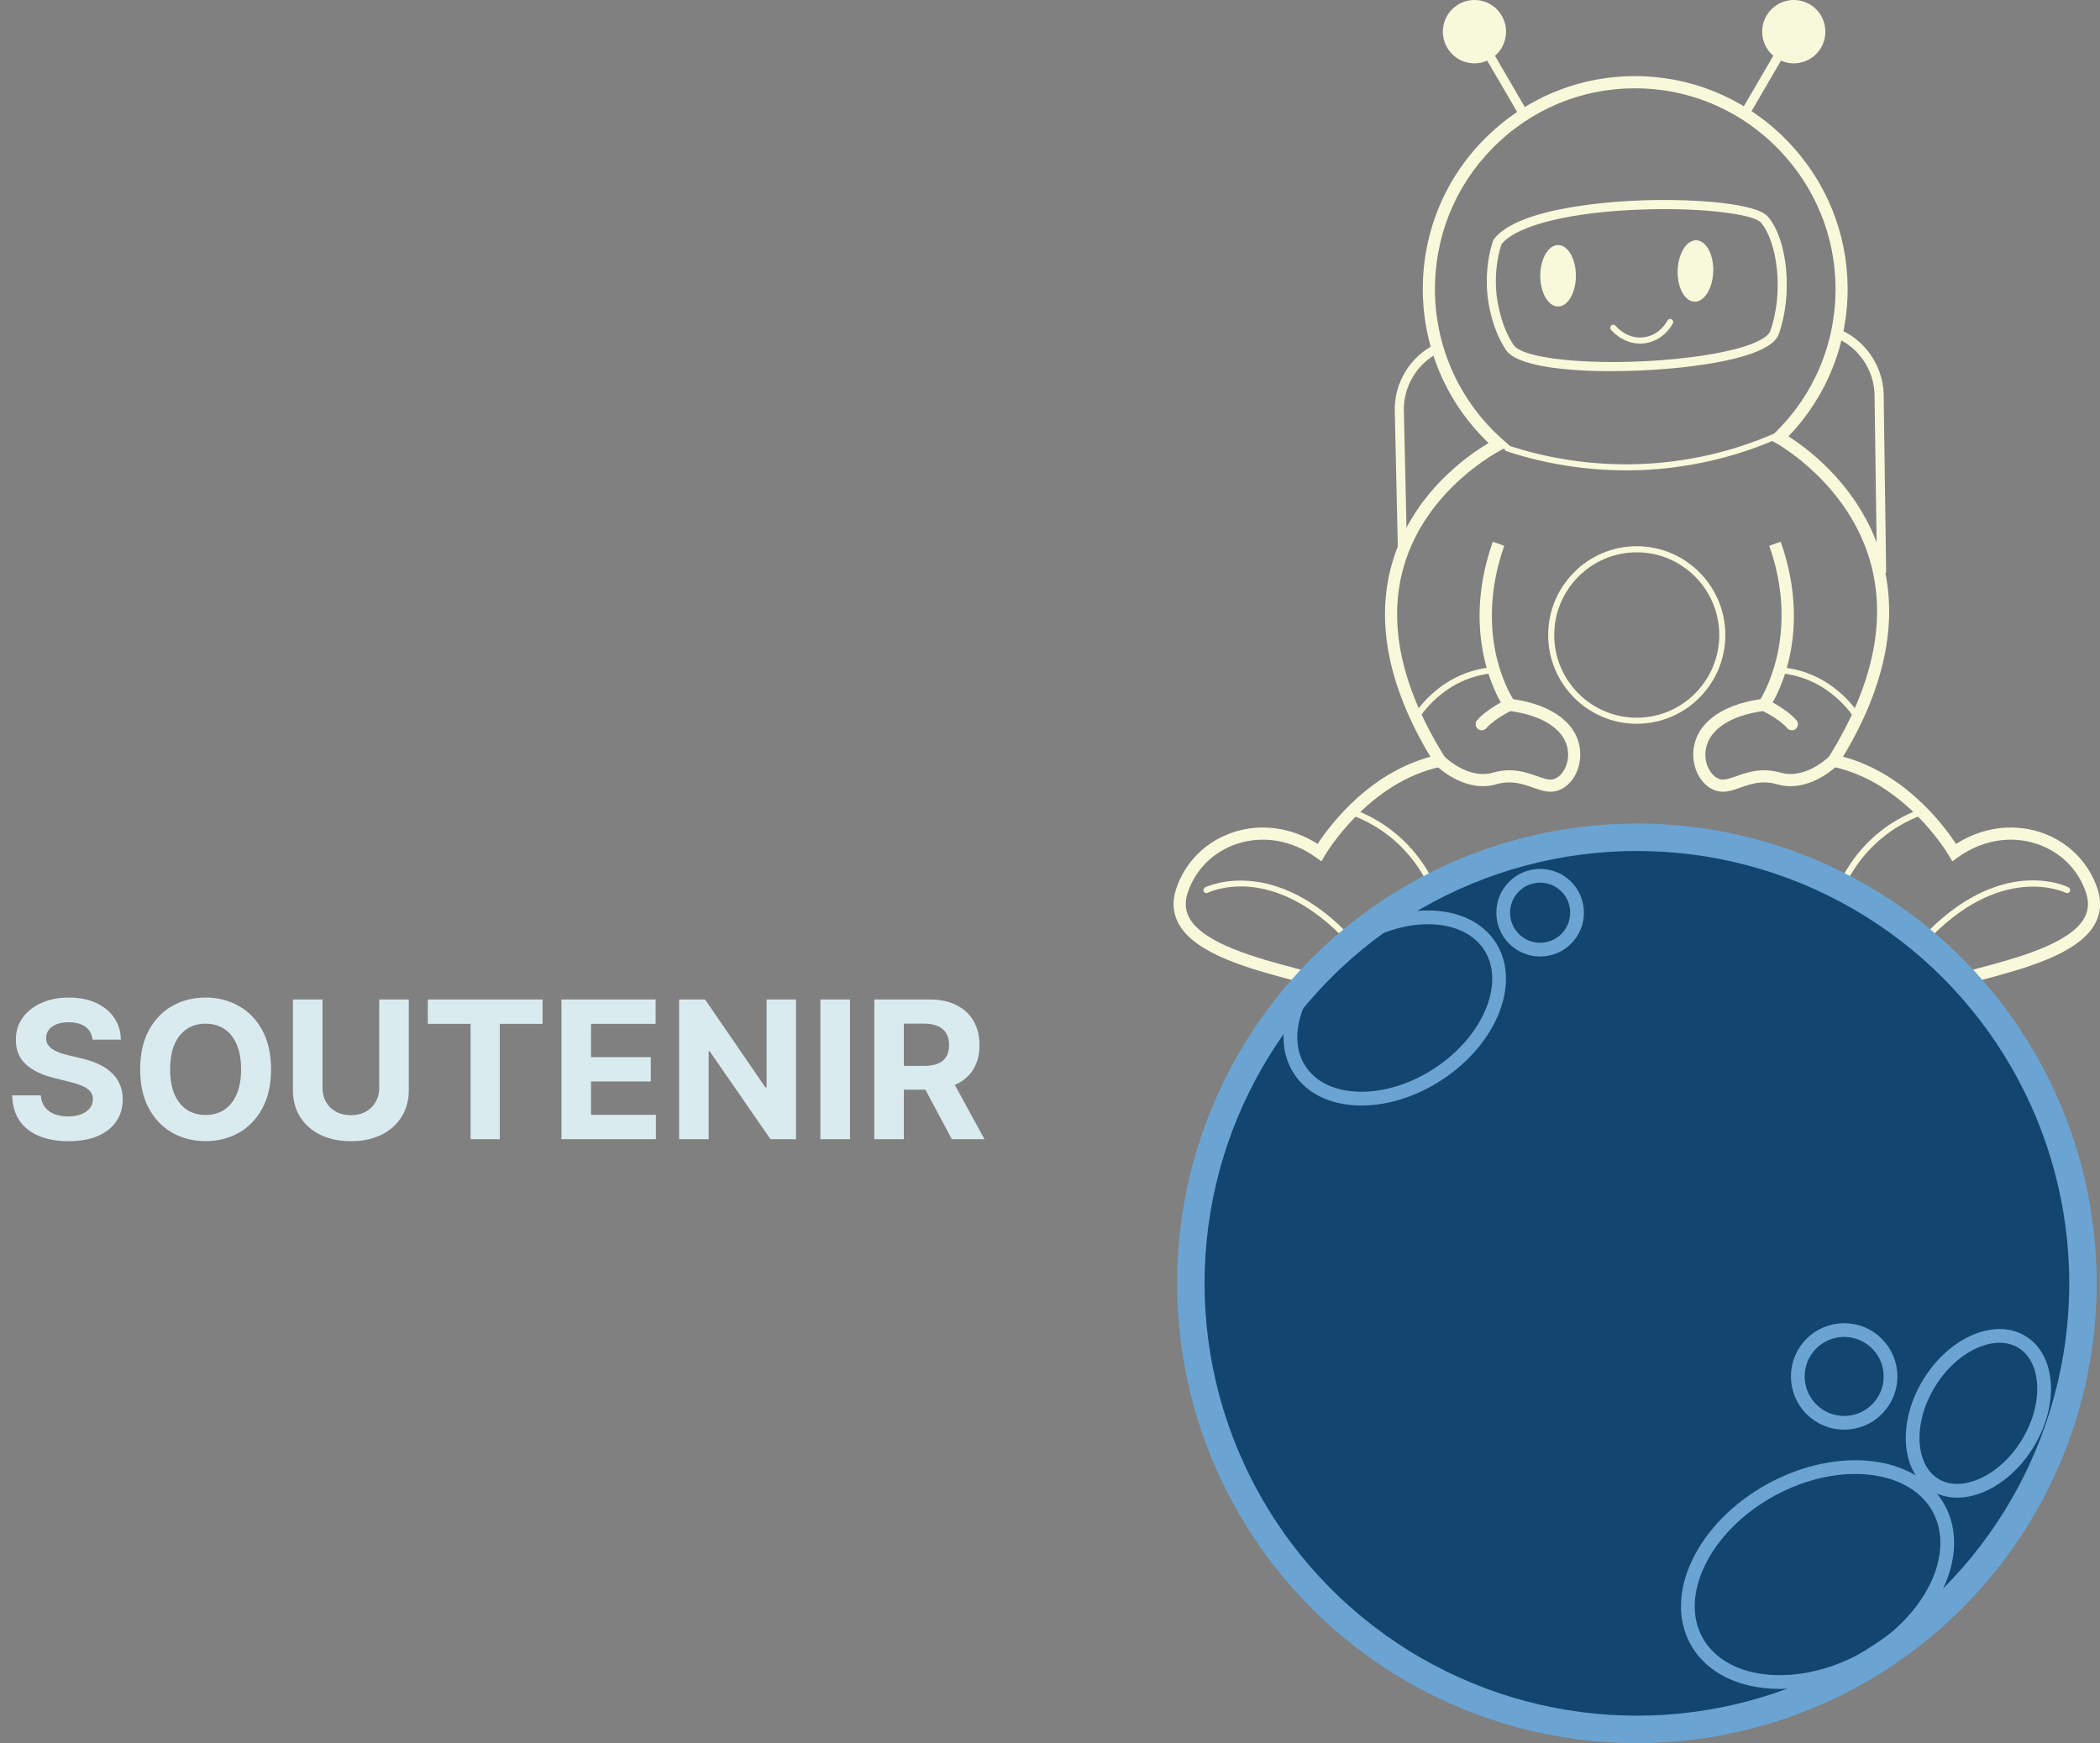 <svg width="306" height="254" viewBox="0 0 306 254" fill="none" xmlns="http://www.w3.org/2000/svg">
<rect x="0" y="0" width="306" height="254" fill="#808080" stroke="none"/>
<path d="M13.481 151.493C13.401 150.691 13.06 150.068 12.457 149.624C11.854 149.179 11.035 148.957 10.001 148.957C9.298 148.957 8.705 149.057 8.221 149.256C7.737 149.448 7.366 149.716 7.107 150.061C6.855 150.406 6.729 150.797 6.729 151.234C6.716 151.599 6.792 151.917 6.958 152.189C7.13 152.461 7.366 152.696 7.664 152.895C7.962 153.087 8.307 153.256 8.698 153.402C9.089 153.541 9.507 153.661 9.951 153.76L11.78 154.197C12.669 154.396 13.484 154.661 14.227 154.993C14.969 155.324 15.612 155.732 16.155 156.216C16.699 156.7 17.12 157.27 17.418 157.926C17.723 158.582 17.879 159.335 17.886 160.183C17.879 161.429 17.561 162.51 16.931 163.425C16.308 164.333 15.406 165.039 14.227 165.543C13.053 166.04 11.638 166.288 9.981 166.288C8.337 166.288 6.905 166.036 5.685 165.533C4.472 165.029 3.524 164.283 2.842 163.295C2.165 162.301 1.811 161.071 1.778 159.607H5.944C5.99 160.289 6.186 160.859 6.531 161.317C6.882 161.768 7.349 162.109 7.933 162.341C8.522 162.566 9.189 162.679 9.931 162.679C10.66 162.679 11.293 162.573 11.83 162.361C12.374 162.149 12.795 161.854 13.093 161.476C13.391 161.098 13.54 160.664 13.54 160.173C13.54 159.716 13.405 159.331 13.133 159.02C12.868 158.708 12.477 158.443 11.96 158.224C11.449 158.006 10.823 157.807 10.08 157.628L7.863 157.071C6.146 156.653 4.79 156 3.796 155.112C2.802 154.224 2.308 153.027 2.315 151.523C2.308 150.29 2.636 149.213 3.299 148.291C3.969 147.37 4.887 146.651 6.053 146.134C7.22 145.616 8.546 145.358 10.03 145.358C11.542 145.358 12.861 145.616 13.988 146.134C15.121 146.651 16.003 147.37 16.633 148.291C17.262 149.213 17.587 150.28 17.607 151.493H13.481ZM39.495 155.818C39.495 158.039 39.074 159.928 38.232 161.486C37.397 163.044 36.257 164.233 34.811 165.055C33.373 165.871 31.756 166.278 29.959 166.278C28.149 166.278 26.525 165.867 25.087 165.045C23.649 164.223 22.512 163.034 21.677 161.476C20.841 159.918 20.424 158.032 20.424 155.818C20.424 153.598 20.841 151.708 21.677 150.151C22.512 148.593 23.649 147.406 25.087 146.591C26.525 145.769 28.149 145.358 29.959 145.358C31.756 145.358 33.373 145.769 34.811 146.591C36.257 147.406 37.397 148.593 38.232 150.151C39.074 151.708 39.495 153.598 39.495 155.818ZM35.13 155.818C35.13 154.38 34.914 153.167 34.483 152.179C34.059 151.191 33.459 150.442 32.684 149.932C31.908 149.421 31 149.166 29.959 149.166C28.918 149.166 28.01 149.421 27.235 149.932C26.459 150.442 25.856 151.191 25.425 152.179C25.001 153.167 24.789 154.38 24.789 155.818C24.789 157.257 25.001 158.47 25.425 159.457C25.856 160.445 26.459 161.194 27.235 161.705C28.01 162.215 28.918 162.47 29.959 162.47C31 162.47 31.908 162.215 32.684 161.705C33.459 161.194 34.059 160.445 34.483 159.457C34.914 158.47 35.13 157.257 35.13 155.818ZM55.262 145.636H59.568V158.861C59.568 160.346 59.213 161.645 58.504 162.759C57.801 163.872 56.816 164.741 55.55 165.364C54.284 165.98 52.809 166.288 51.126 166.288C49.435 166.288 47.957 165.98 46.691 165.364C45.425 164.741 44.441 163.872 43.738 162.759C43.035 161.645 42.684 160.346 42.684 158.861V145.636H46.989V158.493C46.989 159.268 47.158 159.958 47.496 160.561C47.841 161.164 48.325 161.638 48.948 161.983C49.571 162.328 50.297 162.5 51.126 162.5C51.961 162.5 52.687 162.328 53.303 161.983C53.926 161.638 54.407 161.164 54.745 160.561C55.09 159.958 55.262 159.268 55.262 158.493V145.636ZM62.334 149.186V145.636H79.059V149.186H72.824V166H68.569V149.186H62.334ZM81.813 166V145.636H95.534V149.186H86.118V154.038H94.829V157.588H86.118V162.45H95.574V166H81.813ZM115.99 145.636V166H112.271L103.412 153.183H103.263V166H98.957V145.636H102.736L111.526 158.443H111.705V145.636H115.99ZM123.853 145.636V166H119.547V145.636H123.853ZM127.395 166V145.636H135.429C136.967 145.636 138.279 145.911 139.366 146.462C140.46 147.005 141.292 147.777 141.862 148.778C142.439 149.773 142.727 150.943 142.727 152.288C142.727 153.641 142.436 154.804 141.852 155.778C141.269 156.746 140.424 157.489 139.317 158.006C138.216 158.523 136.884 158.781 135.32 158.781H129.94V155.321H134.624C135.446 155.321 136.128 155.208 136.672 154.983C137.215 154.758 137.62 154.42 137.885 153.969C138.157 153.518 138.293 152.958 138.293 152.288C138.293 151.612 138.157 151.042 137.885 150.578C137.62 150.114 137.212 149.763 136.662 149.524C136.118 149.279 135.432 149.156 134.604 149.156H131.7V166H127.395ZM138.392 156.733L143.453 166H138.7L133.749 156.733H138.392Z" fill="#DAEBEF"/>
<g clip-path="url(#clip0_1022_555)">
<path d="M238.975 50.068C236.406 50.068 234.81 48.127 234.735 48.038C234.58 47.847 234.611 47.568 234.801 47.413C234.991 47.258 235.27 47.289 235.424 47.48C235.491 47.559 237.052 49.461 239.519 49.146C241.81 48.858 242.858 46.93 242.973 46.713C243.083 46.496 243.353 46.412 243.57 46.522C243.786 46.633 243.871 46.904 243.76 47.121C243.627 47.382 242.367 49.678 239.63 50.028C239.404 50.055 239.188 50.068 238.975 50.068Z" fill="#F8F8DB"/>
<path d="M227.036 44.662C228.469 44.662 229.632 42.657 229.632 40.185C229.632 37.713 228.469 35.709 227.036 35.709C225.602 35.709 224.44 37.713 224.44 40.185C224.44 42.657 225.602 44.662 227.036 44.662Z" fill="#F8F8DB"/>
<path d="M249.644 39.565C249.721 37.094 248.621 35.055 247.188 35.01C245.755 34.966 244.532 36.933 244.455 39.404C244.379 41.875 245.478 43.914 246.911 43.959C248.344 44.003 249.567 42.036 249.644 39.565Z" fill="#F8F8DB"/>
<path d="M234.779 54.088C227.602 54.088 220.934 53.237 219.452 51.012C217.024 47.374 216.724 42.826 216.715 42.631C216.441 39.476 217.016 36.56 217.59 35.022L217.626 34.929L217.688 34.849C221.287 30.138 235.261 29.326 239.457 29.189C247.227 28.936 255.947 29.663 257.579 31.534C260.502 34.884 261.258 42.902 259.197 48.681C258.242 51.367 251.671 52.723 246.325 53.388C242.845 53.818 238.737 54.079 234.779 54.079V54.088ZM220.553 50.272C222.101 52.594 234.783 53.49 246.161 52.076C254.2 51.079 257.521 49.443 257.946 48.242C260.007 42.45 258.923 35.11 256.575 32.416C255.576 31.268 248.474 30.231 239.493 30.523C228.942 30.864 221.035 32.801 218.793 35.584C218.585 36.178 217.719 38.904 218.033 42.534C218.033 42.596 218.329 46.939 220.549 50.272H220.553Z" fill="#F8F8DB"/>
<path d="M236.941 68.537C231.011 68.537 225.024 67.579 219.505 65.744C219.275 65.669 219.147 65.416 219.227 65.186C219.302 64.956 219.554 64.827 219.784 64.907C225.789 66.906 232.369 67.85 238.812 67.624C245.666 67.384 252.516 65.833 258.618 63.13C258.843 63.032 259.104 63.13 259.202 63.355C259.299 63.581 259.202 63.843 258.976 63.941C252.768 66.688 245.807 68.266 238.843 68.51C238.21 68.532 237.578 68.541 236.941 68.541V68.537Z" fill="#F8F8DB"/>
<path d="M203.683 79.612L203.241 60.063C203.082 55.879 205.412 51.979 209.18 50.14L209.759 51.336C206.465 52.945 204.426 56.358 204.568 60.023L205.01 79.581L203.683 79.612Z" fill="#F8F8DB"/>
<path d="M273.511 83.468L273.144 57.377C273.007 53.773 270.752 50.542 267.405 49.169L267.909 47.937C271.738 49.51 274.316 53.202 274.475 57.341L274.842 83.45L273.516 83.468H273.511Z" fill="#F8F8DB"/>
<path d="M265.127 7.299C263.65 9.374 260.772 9.852 258.702 8.372C256.633 6.892 256.155 4.006 257.632 1.932C259.109 -0.142 261.988 -0.621 264.057 0.86C266.127 2.34 266.604 5.225 265.127 7.299Z" fill="#F8F8DB"/>
<path d="M259.868 5.598L253.808 15.991L254.954 16.662L261.013 6.269L259.868 5.598Z" fill="#F8F8DB"/>
<path d="M211.103 7.299C212.58 9.374 215.459 9.852 217.529 8.372C219.598 6.892 220.076 4.006 218.599 1.932C217.122 -0.142 214.243 -0.621 212.173 0.86C210.104 2.34 209.626 5.225 211.103 7.299Z" fill="#F8F8DB"/>
<path d="M216.361 5.602L215.216 6.272L221.275 16.665L222.421 15.995L216.361 5.602Z" fill="#F8F8DB"/>
<path d="M238.498 105.464C231.383 105.464 225.59 99.662 225.59 92.527C225.59 85.391 231.378 79.59 238.498 79.59C245.617 79.59 251.406 85.391 251.406 92.527C251.406 99.662 245.617 105.464 238.498 105.464ZM238.498 80.481C231.869 80.481 226.474 85.888 226.474 92.531C226.474 99.175 231.869 104.582 238.498 104.582C245.126 104.582 250.521 99.175 250.521 92.531C250.521 85.888 245.126 80.481 238.498 80.481Z" fill="#F8F8DB"/>
<path d="M215.901 106.417C215.698 106.417 215.494 106.346 215.331 106.205C214.959 105.885 214.915 105.327 215.229 104.955C216.6 103.337 219.443 101.954 219.563 101.897C220 101.684 220.531 101.87 220.743 102.309C220.956 102.748 220.77 103.279 220.332 103.492C220.305 103.505 217.705 104.773 216.578 106.103C216.401 106.311 216.153 106.413 215.906 106.413L215.901 106.417Z" fill="#F8F8DB"/>
<path d="M206.345 104.959C206.27 104.959 206.19 104.941 206.124 104.897C205.912 104.773 205.841 104.502 205.965 104.29C206.12 104.024 209.834 97.797 217.648 97.207C217.891 97.189 218.103 97.371 218.121 97.615C218.139 97.859 217.957 98.072 217.714 98.089C210.374 98.639 206.761 104.671 206.725 104.733C206.641 104.875 206.495 104.95 206.345 104.95V104.959Z" fill="#F8F8DB"/>
<path d="M196.926 137.698C196.807 137.698 196.688 137.649 196.599 137.552C190.824 131.21 185.526 129.521 182.099 129.224C178.398 128.901 176.015 130.079 175.992 130.093C175.776 130.204 175.51 130.115 175.4 129.898C175.289 129.681 175.378 129.415 175.594 129.304C175.696 129.255 185.752 124.322 197.258 136.958C197.422 137.14 197.408 137.419 197.231 137.583C197.147 137.658 197.041 137.698 196.935 137.698H196.926Z" fill="#F8F8DB"/>
<path d="M210.4 134.83C210.197 134.83 210.011 134.684 209.967 134.476C207.358 121.756 196.917 118.786 196.811 118.755C196.577 118.693 196.435 118.449 196.502 118.21C196.564 117.975 196.807 117.833 197.041 117.895C197.152 117.926 208.11 121.02 210.834 134.294C210.882 134.533 210.727 134.768 210.489 134.817C210.458 134.821 210.427 134.826 210.4 134.826V134.83Z" fill="#F8F8DB"/>
<path d="M251.056 115.365C250.835 115.365 250.61 115.343 250.384 115.299C248.244 114.869 246.639 112.422 246.736 109.732C246.882 105.664 250.53 102.743 256.531 101.874C257.557 100.163 262.058 91.61 257.809 79.524L259.476 78.934C264.53 93.32 258.056 102.809 257.778 103.208L257.552 103.527L257.163 103.576C251.852 104.25 248.615 106.577 248.5 109.799C248.43 111.771 249.597 113.335 250.729 113.566C251.348 113.69 252.131 113.411 253.042 113.092C254.674 112.515 256.708 111.797 259.48 112.591C262.81 113.544 265.989 110.751 266.485 110.291C272.804 100.159 274.878 90.741 272.649 82.298C269.532 70.478 258.874 64.61 258.764 64.552L257.698 63.976L258.565 63.134C264.362 57.514 267.519 49.962 267.462 41.869C267.405 34.401 264.499 27.297 259.272 21.859C254.05 16.421 247.072 13.239 239.625 12.897C231.75 12.534 224.228 15.286 218.448 20.653C212.669 26.016 209.348 33.32 209.105 41.209C208.835 49.953 212.439 58.29 219.001 64.082L219.992 64.956L218.806 65.541C218.696 65.594 207.791 71.098 204.519 82.657C202.189 90.887 204.205 100.181 210.511 110.291C211.002 110.747 214.185 113.544 217.515 112.591C220.288 111.797 222.318 112.515 223.954 113.092C224.865 113.415 225.647 113.69 226.266 113.566C227.398 113.34 228.561 111.771 228.495 109.799C228.38 106.581 225.143 104.254 219.832 103.576L219.443 103.527L219.218 103.208C218.939 102.809 212.465 93.32 217.52 78.934L219.187 79.524C216.71 86.57 217.241 92.354 218.125 95.962C218.882 99.051 220.014 101.121 220.469 101.874C226.47 102.743 230.118 105.664 230.264 109.732C230.361 112.422 228.756 114.869 226.616 115.299C225.519 115.52 224.476 115.148 223.366 114.758C221.897 114.239 220.23 113.65 218.002 114.288C213.385 115.609 209.365 111.647 209.197 111.478L209.127 111.407L209.074 111.323C202.441 100.726 200.34 90.909 202.825 82.147C205.717 71.958 213.898 66.334 216.909 64.561C210.537 58.467 207.062 50.007 207.336 41.151C207.597 32.779 211.117 25.037 217.245 19.35C223.374 13.664 231.356 10.739 239.705 11.125C247.603 11.488 255.005 14.865 260.542 20.627C266.082 26.393 269.164 33.932 269.226 41.852C269.288 50.046 266.233 57.723 260.603 63.586C263.478 65.403 271.57 71.329 274.343 81.819C276.717 90.79 274.555 100.713 267.913 111.323L267.86 111.407L267.789 111.478C267.621 111.647 263.597 115.613 258.985 114.288C256.756 113.65 255.089 114.239 253.621 114.758C252.741 115.068 251.901 115.365 251.047 115.365H251.056Z" fill="#F8F8DB"/>
<path d="M261.099 106.417C260.847 106.417 260.599 106.31 260.427 106.107C259.299 104.777 256.699 103.509 256.672 103.496C256.234 103.283 256.049 102.752 256.261 102.313C256.473 101.874 257.004 101.688 257.442 101.901C257.561 101.958 260.404 103.341 261.775 104.959C262.094 105.331 262.045 105.889 261.674 106.208C261.506 106.35 261.302 106.421 261.103 106.421L261.099 106.417Z" fill="#F8F8DB"/>
<path d="M270.655 104.959C270.504 104.959 270.354 104.879 270.274 104.742C270.239 104.68 266.626 98.648 259.286 98.098C259.042 98.08 258.861 97.868 258.879 97.624C258.897 97.38 259.109 97.198 259.352 97.216C267.166 97.801 270.88 104.032 271.035 104.298C271.159 104.511 271.088 104.781 270.876 104.906C270.805 104.945 270.73 104.968 270.655 104.968V104.959Z" fill="#F8F8DB"/>
<path d="M194.826 144C193.574 144 192.111 143.832 190.448 143.38C189.878 143.225 189.281 143.07 188.67 142.906C182.201 141.195 174.153 139.063 171.725 134.569C170.894 133.031 170.779 131.329 171.385 129.512C172.698 125.568 175.754 122.554 179.773 121.251C183.819 119.939 188.224 120.568 192 122.975C193.734 120.32 199.845 112.023 209.648 109.98C210.126 109.883 210.595 110.189 210.696 110.667C210.798 111.146 210.489 111.616 210.011 111.718C199.332 113.943 193.097 124.562 193.035 124.668L192.548 125.514L191.757 124.943C188.277 122.439 184.111 121.707 180.326 122.935C176.846 124.065 174.201 126.667 173.069 130.071C172.618 131.422 172.694 132.615 173.291 133.723C175.351 137.543 183.315 139.648 189.13 141.186C189.745 141.35 190.342 141.505 190.917 141.66C196.595 143.198 199.35 141.115 199.465 141.026C224.997 121.783 235.482 120.901 235.915 120.87H235.973L241.155 120.883C241.589 120.91 252.025 121.783 277.544 141.013C277.677 141.115 280.432 143.198 286.11 141.66C286.685 141.505 287.282 141.346 287.896 141.186C293.711 139.648 301.675 137.543 303.736 133.723C304.333 132.615 304.404 131.422 303.957 130.071C302.825 126.662 300.181 124.065 296.7 122.935C292.915 121.707 288.75 122.439 285.269 124.943L284.478 125.514L283.987 124.668C283.925 124.562 277.69 113.943 267.011 111.718C266.533 111.62 266.224 111.15 266.326 110.667C266.423 110.189 266.892 109.878 267.374 109.98C277.177 112.023 283.288 120.32 285.022 122.975C288.798 120.568 293.207 119.939 297.249 121.251C301.268 122.554 304.324 125.568 305.637 129.512C306.239 131.329 306.128 133.027 305.297 134.569C302.874 139.068 294.821 141.195 288.352 142.906C287.741 143.065 287.144 143.225 286.574 143.38C279.963 145.166 276.602 142.533 276.461 142.418C263.451 132.615 254.514 127.762 249.31 125.421C243.937 123.002 241.328 122.691 241.067 122.665L236.017 122.651C235.491 122.705 224.975 124.034 200.552 142.44C200.464 142.511 198.562 144.005 194.844 144.005L194.826 144Z" fill="#F8F8DB"/>
<path d="M280.074 137.698C279.967 137.698 279.861 137.658 279.777 137.583C279.596 137.419 279.583 137.14 279.751 136.958C285.743 130.381 291.288 128.639 294.887 128.338C298.827 128.005 301.308 129.251 301.414 129.304C301.631 129.415 301.719 129.68 301.609 129.898C301.498 130.115 301.233 130.203 301.016 130.093C300.923 130.044 291.438 125.443 280.41 137.556C280.321 137.654 280.202 137.702 280.082 137.702L280.074 137.698Z" fill="#F8F8DB"/>
<path d="M266.6 134.83C266.569 134.83 266.542 134.83 266.511 134.822C266.272 134.773 266.118 134.538 266.166 134.299C267.59 127.367 271.252 123.281 274.077 121.073C277.142 118.676 279.844 117.931 279.959 117.9C280.193 117.834 280.436 117.976 280.498 118.215C280.56 118.45 280.423 118.694 280.189 118.76C280.082 118.787 269.646 121.756 267.033 134.48C266.989 134.689 266.807 134.835 266.6 134.835V134.83Z" fill="#F8F8DB"/>
</g>
<circle cx="238.519" cy="187" r="65" transform="rotate(180 238.519 187)" fill="#124670" stroke="#6BA4D2" stroke-width="4"/>
<path d="M271.587 241.8C266.63 244.504 261.395 245.495 256.963 244.957C252.529 244.418 248.984 242.369 247.184 239.07C245.385 235.771 245.58 231.681 247.528 227.661C249.474 223.643 253.142 219.779 258.099 217.075C263.056 214.371 268.29 213.379 272.722 213.917C277.156 214.455 280.702 216.505 282.501 219.804C284.301 223.103 284.105 227.193 282.157 231.213C280.211 235.231 276.543 239.096 271.587 241.8Z" stroke="#6BA4D2" stroke-width="2"/>
<path d="M295.464 210.336C293.661 213.286 291.195 215.399 288.708 216.456C286.22 217.515 283.795 217.49 281.922 216.346C280.049 215.201 278.922 213.055 278.728 210.358C278.534 207.663 279.289 204.504 281.092 201.554C282.895 198.603 285.361 196.49 287.848 195.432C290.336 194.374 292.761 194.398 294.634 195.542C296.507 196.687 297.635 198.833 297.828 201.531C298.022 204.226 297.267 207.385 295.464 210.336Z" stroke="#6BA4D2" stroke-width="2"/>
<path d="M209.538 156.53C205.638 159.077 201.404 160.228 197.739 160.075C194.072 159.921 191.061 158.475 189.393 155.92C187.724 153.364 187.611 150.026 188.945 146.606C190.279 143.189 193.037 139.776 196.937 137.23C200.837 134.684 205.071 133.531 208.736 133.685C212.404 133.838 215.414 135.285 217.083 137.841C218.751 140.396 218.864 143.734 217.53 147.153C216.196 150.571 213.438 153.984 209.538 156.53Z" stroke="#6BA4D2" stroke-width="2"/>
<circle cx="268.721" cy="200.566" r="6.757" transform="rotate(180 268.721 200.566)" stroke="#6BA4D2" stroke-width="2"/>
<circle cx="224.419" cy="132.995" r="5.381" transform="rotate(180 224.419 132.995)" stroke="#6BA4D2" stroke-width="2"/>
<defs>
<clipPath id="clip0_1022_555">
<rect width="135" height="144" fill="white" transform="translate(171)"/>
</clipPath>
</defs>
</svg>
